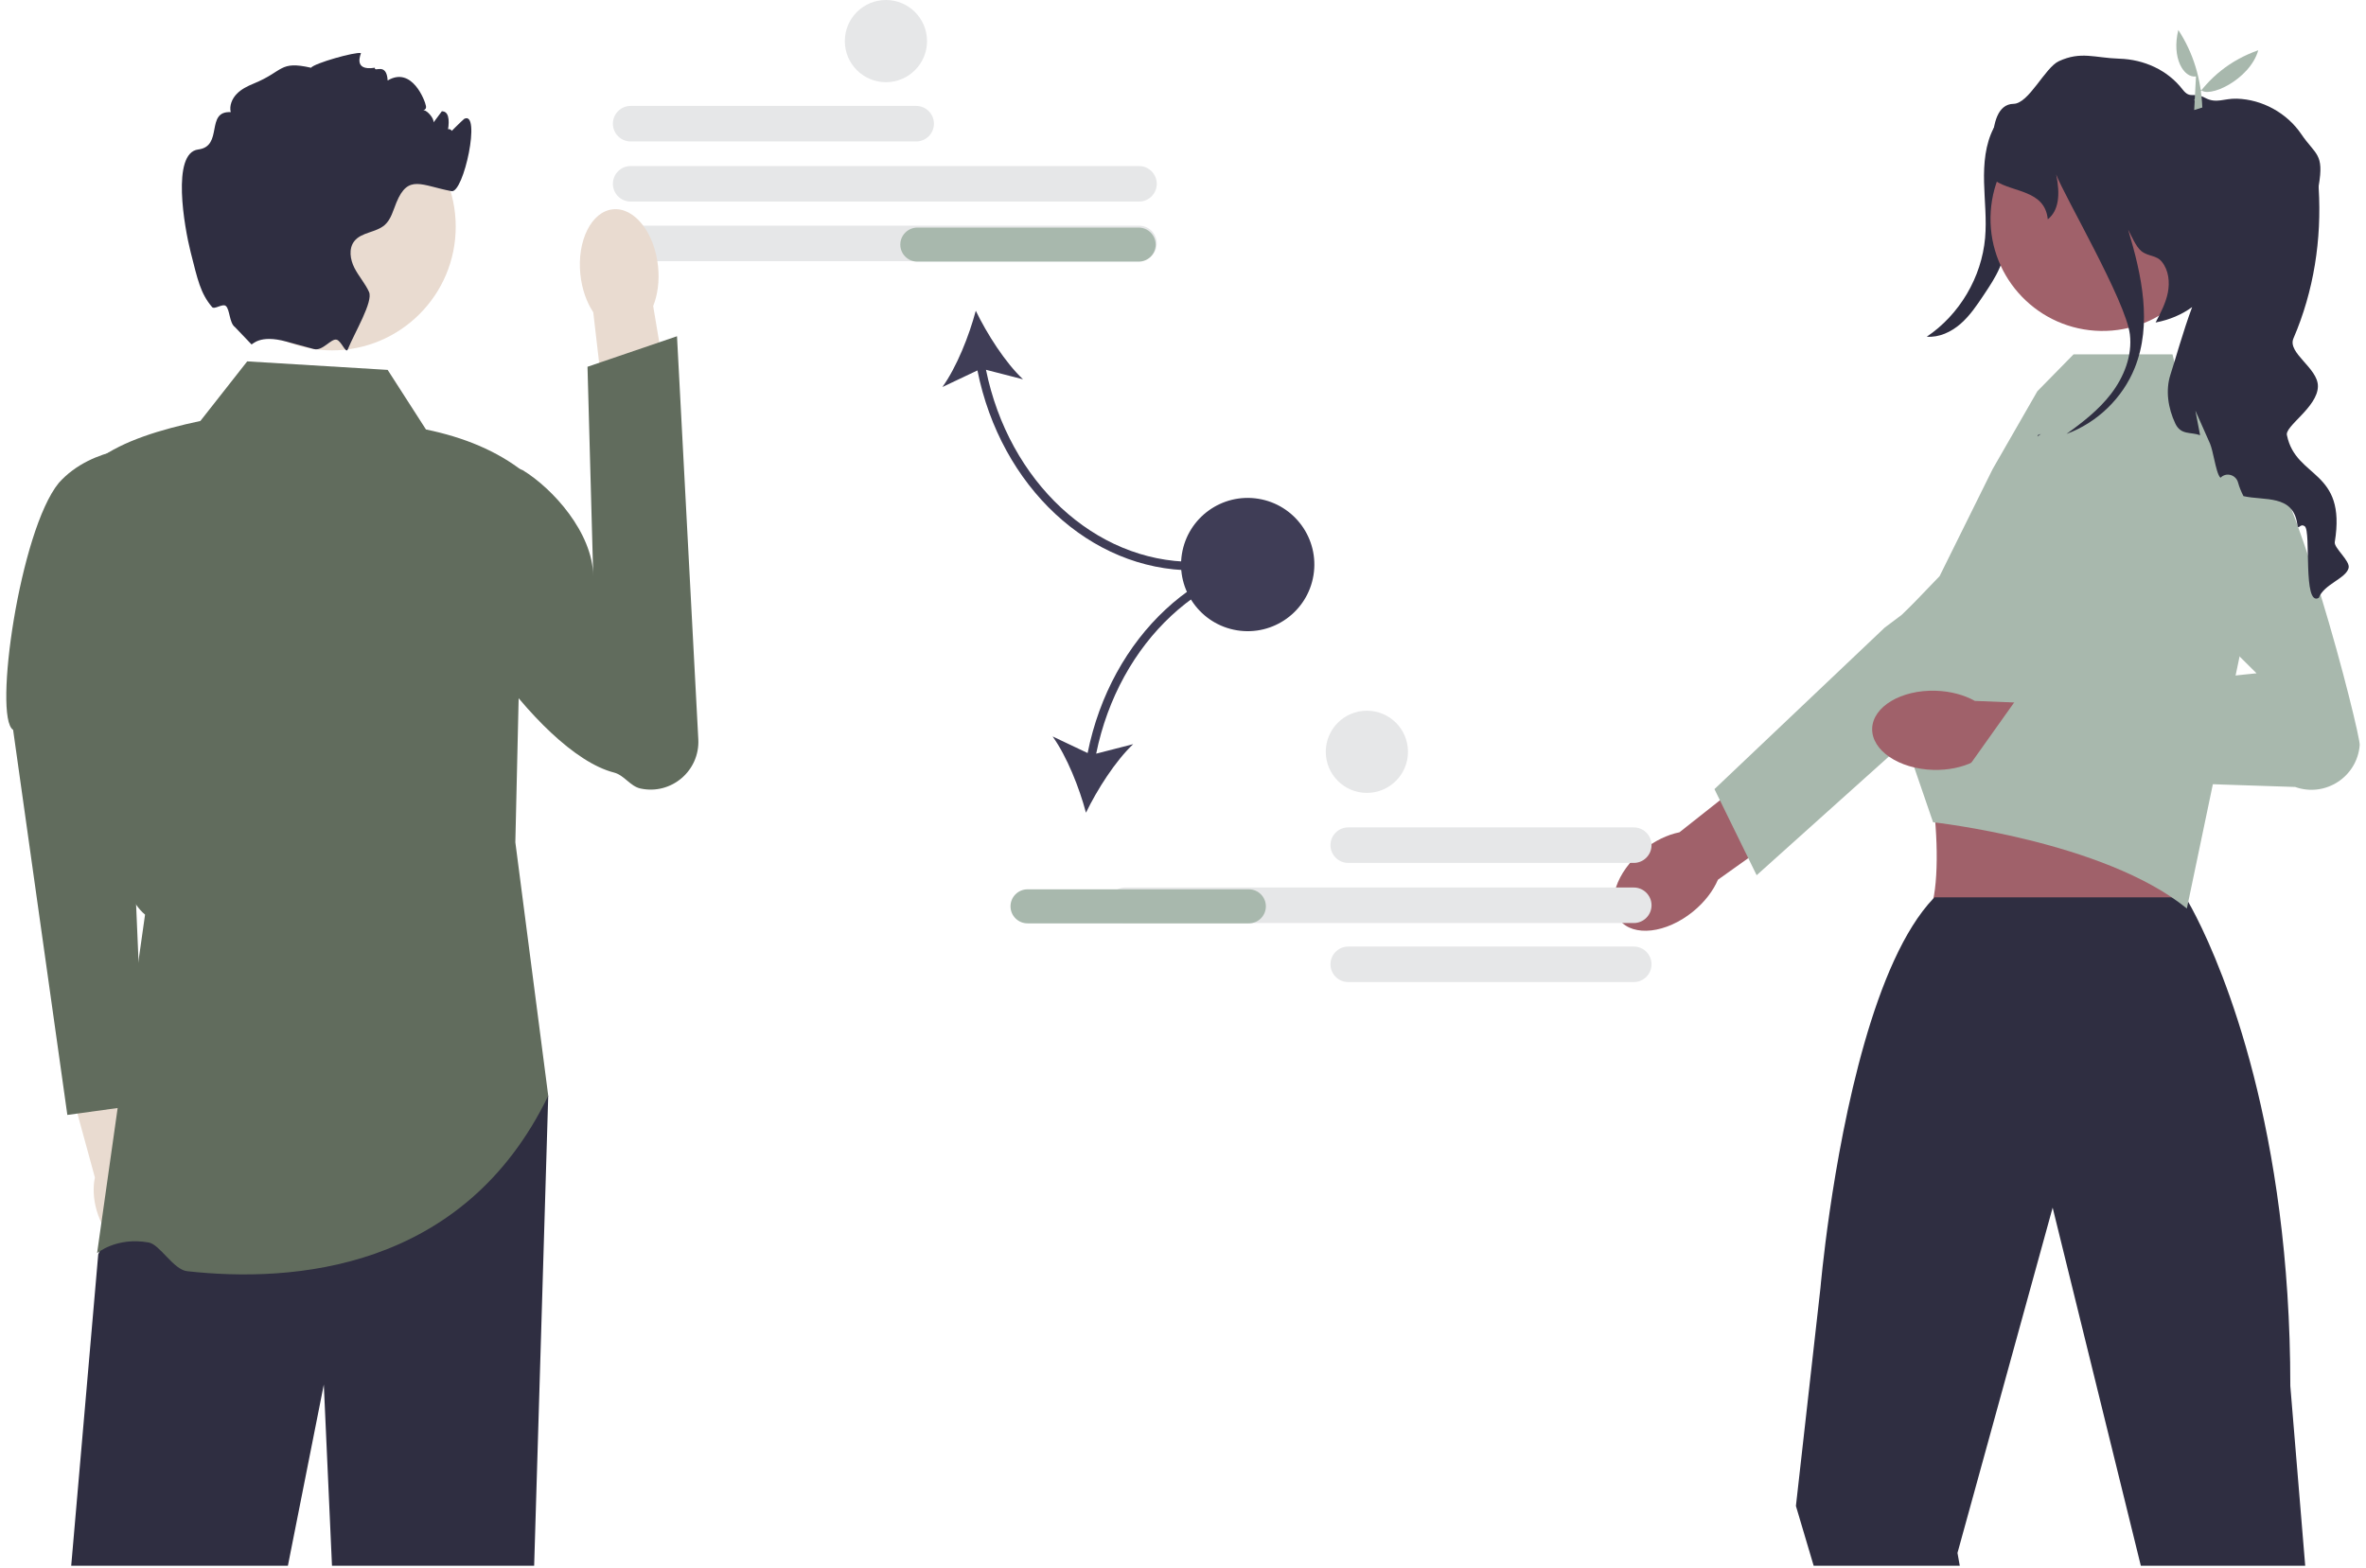 <?xml version="1.0" encoding="UTF-8"?> <svg xmlns="http://www.w3.org/2000/svg" width="332" height="220" viewBox="0 0 332 220" fill="none"><g clip-path="url(#clip0_295_1124)"><path d="M128.559 19.852H88.494C87.119 19.852 86.001 18.733 86.001 17.359C86.001 15.984 87.119 14.866 88.494 14.866H128.559C129.933 14.866 131.052 15.984 131.052 17.359C131.052 18.733 129.933 19.852 128.559 19.852Z" fill="#E6E7E8"></path><path d="M159.826 28.289H88.494C87.119 28.289 86.001 27.171 86.001 25.796C86.001 24.422 87.119 23.303 88.494 23.303H159.826C161.201 23.303 162.319 24.422 162.319 25.796C162.319 27.171 161.201 28.289 159.826 28.289Z" fill="#E6E7E8"></path><path d="M159.826 36.65H88.494C87.119 36.65 86.001 35.532 86.001 34.157C86.001 32.783 87.119 31.665 88.494 31.665H159.826C161.201 31.665 162.319 32.783 162.319 34.157C162.319 35.532 161.201 36.65 159.826 36.65Z" fill="#E6E7E8"></path><path d="M167.382 80.04V78.846C153.595 78.846 141.555 67.584 138.354 51.895L143.549 53.232C141.036 50.851 138.498 46.866 136.923 43.609C135.993 47.106 134.256 51.5 132.24 54.313L137.155 51.985C140.424 68.306 152.981 80.04 167.382 80.04Z" fill="#3F3D56"></path><path d="M162.167 34.329C162.167 35.646 161.095 36.718 159.778 36.718H128.722C127.404 36.718 126.333 35.646 126.333 34.329C126.333 33.012 127.404 31.94 128.722 31.94H159.778C161.095 31.94 162.167 33.012 162.167 34.329Z" fill="#A8B8AD"></path><path d="M22.325 167.403C21.853 165.757 21.043 164.353 20.079 163.351L16.577 147.387L8.944 149.257L13.318 165.25C13.03 166.603 13.088 168.218 13.561 169.864C14.641 173.625 17.478 176.123 19.899 175.443C22.319 174.764 23.405 171.164 22.325 167.403Z" fill="#E9DBD0"></path><path d="M21.269 62.684C21.269 62.684 13.024 62.399 8.247 67.774C2.773 74.461 -0.969 100.662 1.84 102.426L9.45 156.467L20.302 154.976L17.517 90.135L21.269 62.684Z" fill="#616C5D"></path><path d="M76.929 153.776L74.953 219.733H46.585L45.438 194.309L40.397 219.733H9.992L13.785 176.027L17.703 166.836L20.354 160.607L76.929 153.776Z" fill="#2F2E41"></path><path d="M54.397 51.91L34.688 50.715L28.118 59.077C22.444 60.292 17.32 61.86 13.785 64.452C14.63 89.492 12.773 122.05 20.354 128.356L13.622 175.874C13.622 175.874 16.337 173.548 20.872 174.369C22.439 174.652 24.33 178.182 26.256 178.396C41.049 180.039 65.038 178.349 76.929 153.776L72.314 118.203L73.508 66.244C69.774 63.292 65.131 61.374 59.772 60.271L54.397 51.91Z" fill="#616C5D"></path><path d="M92.339 37.374C92.553 39.445 92.281 41.392 91.656 42.953L94.939 62.549L85.569 63.839L83.247 43.821C82.316 42.421 81.652 40.57 81.438 38.5C80.95 33.77 82.994 29.683 86.004 29.372C89.014 29.061 91.85 32.644 92.339 37.374Z" fill="#E9DBD0"></path><path d="M61.185 67.741C60.204 69.188 60.478 70.816 60.243 72.77C59.249 81.07 75.153 105.594 86.158 108.418C87.602 108.789 88.424 110.346 89.882 110.66C94.2 111.588 98.22 108.161 97.987 103.75L94.997 47.187L82.439 51.471L83.243 80.837C83.163 74.754 77.577 68.559 73.345 65.982C73.345 65.982 64.774 62.446 61.185 67.741Z" fill="#616C5D"></path><path d="M46.587 49.17C56.175 49.17 63.948 41.398 63.948 31.81C63.948 22.222 56.175 14.45 46.587 14.45C37 14.45 29.227 22.222 29.227 31.81C29.227 41.398 37 49.17 46.587 49.17Z" fill="#E9DBD0"></path><path d="M62.758 19.062C62.609 19.098 65.043 16.725 65.147 16.673C67.536 15.479 65.081 27.155 63.355 26.826C59.109 26.02 57.275 24.419 55.627 28.415C55.167 29.526 54.88 30.78 53.985 31.574C52.754 32.655 50.712 32.566 49.708 33.855C48.902 34.895 49.135 36.424 49.732 37.594C50.33 38.771 51.237 39.768 51.781 40.969C52.39 42.318 49.792 46.612 48.801 49.025V49.031L48.795 49.045C48.531 49.678 47.905 47.855 47.244 47.673C46.453 47.455 45.288 49.323 44.029 48.983C44.023 48.983 44.017 48.977 44.011 48.977C42.81 48.643 41.472 48.285 40.147 47.926H40.141C36.408 46.911 35.464 48.368 35.285 48.327L32.968 45.902C32.173 45.323 32.263 43.453 31.702 42.951C31.243 42.541 30.1 43.49 29.763 43.095C28.111 41.16 27.731 39.224 26.757 35.402C25.867 31.909 24.021 21.451 27.814 20.979C31.391 20.531 28.775 15.55 32.377 15.736C32.162 14.828 32.562 13.854 33.213 13.185C33.858 12.51 34.718 12.092 35.584 11.734C39.854 9.99 39.143 8.491 43.646 9.506C44.094 8.879 49.838 7.244 50.651 7.453C50.71 7.465 49.398 10.014 52.605 9.506C52.486 10.241 54.234 8.648 54.397 11.298C57.817 9.245 59.658 14.159 59.772 14.881C59.921 15.783 58.559 15.323 59.467 15.461C60.005 15.544 60.924 16.637 60.835 17.181C61.223 16.655 61.611 16.136 62.005 15.61C62.077 15.616 62.143 15.628 62.215 15.64C64.03 15.986 61.949 21.922 62.023 20.071C62.161 16.673 64.567 18.662 62.758 19.062Z" fill="#2F2E41"></path><path d="M284.192 15.503C283.551 20.775 282.85 26.04 282.09 31.296C281.781 33.431 281.455 35.593 280.596 37.571C280.01 38.922 279.189 40.155 278.372 41.38C277.407 42.828 276.426 44.294 275.115 45.439C273.805 46.583 272.102 47.387 270.368 47.252C274.97 44.154 278.064 38.914 278.552 33.387C278.782 30.789 278.467 28.178 278.406 25.571C278.346 22.963 278.564 20.265 279.767 17.951C280.97 15.637 283.346 13.785 285.953 13.851L284.192 15.503Z" fill="#2F2E41"></path><path d="M237.547 127.946C233.802 130.983 229.199 131.514 227.267 129.131C225.334 126.747 226.803 122.353 230.548 119.316C232.187 117.986 233.991 117.137 235.663 116.802L251.693 104.131L257.479 111.78L241.062 123.46C240.39 125.027 239.187 126.616 237.547 127.946Z" fill="#A0616A"></path><path d="M240.575 110.744L264.46 88.08L266.849 86.288C266.849 86.288 280.56 72.93 284.111 72.624C285.614 72.495 287.118 72.87 288.385 73.693C290.432 75.02 291.492 77.205 291.492 79.406C291.492 81.246 290.75 83.095 289.234 84.456L267.367 104.087L258.064 112.437L246.495 122.826L245.319 120.43L241.342 112.312L240.575 110.744Z" fill="#A8B8AD"></path><path d="M291.648 95.406L267.732 102.731C271.736 103.859 273.413 128.256 269.687 129.014C269.687 129.014 309.322 131.833 307.159 129.014C304.523 125.578 308.059 102.741 309.744 102.731L291.648 95.406Z" fill="#A0616A"></path><path d="M323.47 219.735L321.38 194.508C321.38 185.483 320.795 177.331 319.857 170.063C316.101 140.888 306.682 125.933 306.682 125.933H271.445C271.398 125.987 271.35 126.029 271.302 126.082L271.296 126.088C262.983 134.826 258.659 156.798 256.735 170.063C255.822 176.376 255.451 180.717 255.451 180.717L252.005 211.344L254.496 219.735H274.999L274.676 217.937L287.869 170.063L288.031 169.478L288.174 170.063L300.405 219.735L323.47 219.735Z" fill="#2F2E41"></path><path d="M272.168 80.853L279.613 65.823L285.887 54.903L290.961 49.732H304.846L306.139 54.903L313.894 59.211L316.638 80.755L306.864 127.498C295.23 118.018 271.252 115.393 271.252 115.393L267.367 104.087L264.799 90.467L264.489 88.838L272.168 80.853Z" fill="#A8B8AD"></path><path d="M271.274 108.043C266.454 107.906 262.618 105.309 262.705 102.242C262.792 99.174 266.769 96.799 271.589 96.936C273.699 96.995 275.621 97.527 277.107 98.363L297.523 99.198L296.927 108.771L276.864 106.931C275.333 107.681 273.384 108.103 271.274 108.043Z" fill="#A0616A"></path><path d="M297.383 75.37L316.642 94.49L283.096 97.925L275.301 108.89L322.057 110.441C326.276 111.943 330.769 109.028 331.117 104.563C331.234 103.055 321.628 64.804 315.813 61.253C308.997 57.09 297.383 75.37 297.383 75.37Z" fill="#A8B8AD"></path><path d="M310.761 30.971C310.901 22.287 303.974 15.133 295.29 14.993C286.605 14.853 279.451 21.779 279.311 30.464C279.171 39.149 286.098 46.302 294.783 46.443C303.467 46.583 310.621 39.656 310.761 30.971Z" fill="#A0616A"></path><path d="M329.559 79.719C329.164 81.212 326.095 81.982 325.378 83.9C323.097 85.201 324.333 74.565 323.413 73.866C322.702 73.334 322.511 74.618 322.35 73.513C321.741 69.369 317.757 70.294 314.807 69.626C314.472 68.975 314.216 68.341 314.048 67.726C313.75 66.615 312.388 66.227 311.582 67.046C311.218 66.723 310.955 65.582 310.698 64.442C310.513 63.611 310.328 62.781 310.113 62.256L308.058 57.621L308.721 61.073C307.377 60.589 306.022 61.091 305.239 59.431C304.236 57.299 303.836 54.802 304.564 52.562C305.227 50.532 306.344 46.465 307.604 43.096C306.177 44.13 304.463 44.882 302.474 45.258C303.179 43.921 303.895 42.559 304.194 41.072C304.487 39.585 304.308 37.93 303.364 36.748C302.588 35.774 301.441 36.019 300.473 35.237C299.721 34.628 299.07 33.069 298.616 32.215C300.551 38.647 302.014 45.479 299.554 51.619C297.851 55.871 294.268 59.329 289.968 60.9C292.255 59.264 294.489 57.52 296.203 55.298C298.037 52.915 299.231 49.905 298.867 46.919C298.293 42.23 289.598 27.401 288.529 24.486C289.114 27.335 288.887 29.557 287.346 30.781C286.946 26.649 282.443 27.025 279.988 25.37C279.988 25.37 278.089 14.638 282.544 14.572C284.694 14.543 286.946 9.49 288.899 8.588C292.016 7.149 293.928 8.128 297.386 8.236C300.838 8.337 304.152 9.824 306.26 12.554C307.365 13.981 307.772 12.846 309.432 13.736C311.009 14.578 312.072 13.796 313.857 13.85C317.435 13.945 320.905 15.857 322.911 18.813C324.918 21.775 326.154 21.5 325.36 26.081C325.348 26.135 325.348 26.242 325.36 26.404C325.796 33.618 324.679 40.851 321.818 47.492C320.935 49.535 325.258 51.643 325.252 54.193C325.246 57.155 320.475 59.855 320.917 61.121C322.183 67.219 329.296 65.863 327.618 76.07C327.48 76.9 329.821 78.721 329.559 79.719Z" fill="#2F2E41"></path><path d="M285.989 61.044C286.121 61.002 286.252 60.954 286.383 60.9C286.216 61.02 286.055 61.133 285.888 61.253L285.989 61.044Z" fill="#2F2E41"></path><path d="M308.142 10.726C306.431 10.981 304.693 8.142 305.664 4.206C307.781 7.443 308.863 11.087 309.033 15.089L307.893 15.443L308.142 10.726Z" fill="#A8B8AD"></path><path d="M316.882 7.052C315.715 11.189 309.786 13.958 308.739 12.518L308.619 14.985L307.886 14.042C310.013 10.88 312.911 8.455 316.882 7.052Z" fill="#A8B8AD"></path><path d="M186.694 118.607C186.694 117.233 187.813 116.114 189.187 116.114H229.253C230.627 116.114 231.745 117.233 231.745 118.607C231.745 119.982 230.627 121.1 229.253 121.1H189.187C187.813 121.1 186.694 119.982 186.694 118.607Z" fill="#E6E7E8"></path><path d="M186.694 135.33C186.694 133.955 187.813 132.837 189.187 132.837H229.253C230.627 132.837 231.745 133.955 231.745 135.33C231.745 136.704 230.627 137.822 229.253 137.822H189.187C187.813 137.822 186.694 136.704 186.694 135.33Z" fill="#E6E7E8"></path><path d="M157.92 129.537C156.546 129.537 155.427 128.419 155.427 127.044C155.427 125.67 156.546 124.551 157.92 124.551H229.253C230.627 124.551 231.746 125.67 231.746 127.044C231.746 128.419 230.627 129.537 229.253 129.537H157.92Z" fill="#E6E7E8"></path><path d="M152.617 105.679L147.702 103.35C149.718 106.164 151.455 110.558 152.385 114.054C153.959 110.797 156.498 106.812 159.01 104.432L153.816 105.768C157.017 90.08 169.056 78.818 182.844 78.818V77.623C168.443 77.623 155.885 89.357 152.617 105.679Z" fill="#3F3D56"></path><path d="M175.24 129.583H144.184C142.866 129.583 141.795 128.511 141.795 127.194C141.795 125.876 142.866 124.805 144.184 124.805H175.24C176.557 124.805 177.629 125.876 177.629 127.194C177.629 128.511 176.557 129.583 175.24 129.583Z" fill="#A8B8AD"></path><path d="M184.31 80.725C185.137 75.628 181.675 70.824 176.578 69.997C171.48 69.17 166.677 72.632 165.849 77.73C165.022 82.828 168.484 87.631 173.582 88.458C178.68 89.285 183.483 85.823 184.31 80.725Z" fill="#3F3D56"></path><path d="M124.315 11.535C127.5 11.535 130.083 8.953 130.083 5.768C130.083 2.582 127.5 0 124.315 0C121.129 0 118.547 2.582 118.547 5.768C118.547 8.953 121.129 11.535 124.315 11.535Z" fill="#E6E7E8"></path><path d="M191.802 111.274C194.988 111.274 197.57 108.691 197.57 105.506C197.57 102.32 194.988 99.738 191.802 99.738C188.617 99.738 186.035 102.32 186.035 105.506C186.035 108.691 188.617 111.274 191.802 111.274Z" fill="#E6E7E8"></path></g><defs><clipPath id="clip0_295_1124"><rect width="330.235" height="219.735" fill="white" transform="translate(0.882)"></rect></clipPath></defs></svg> 